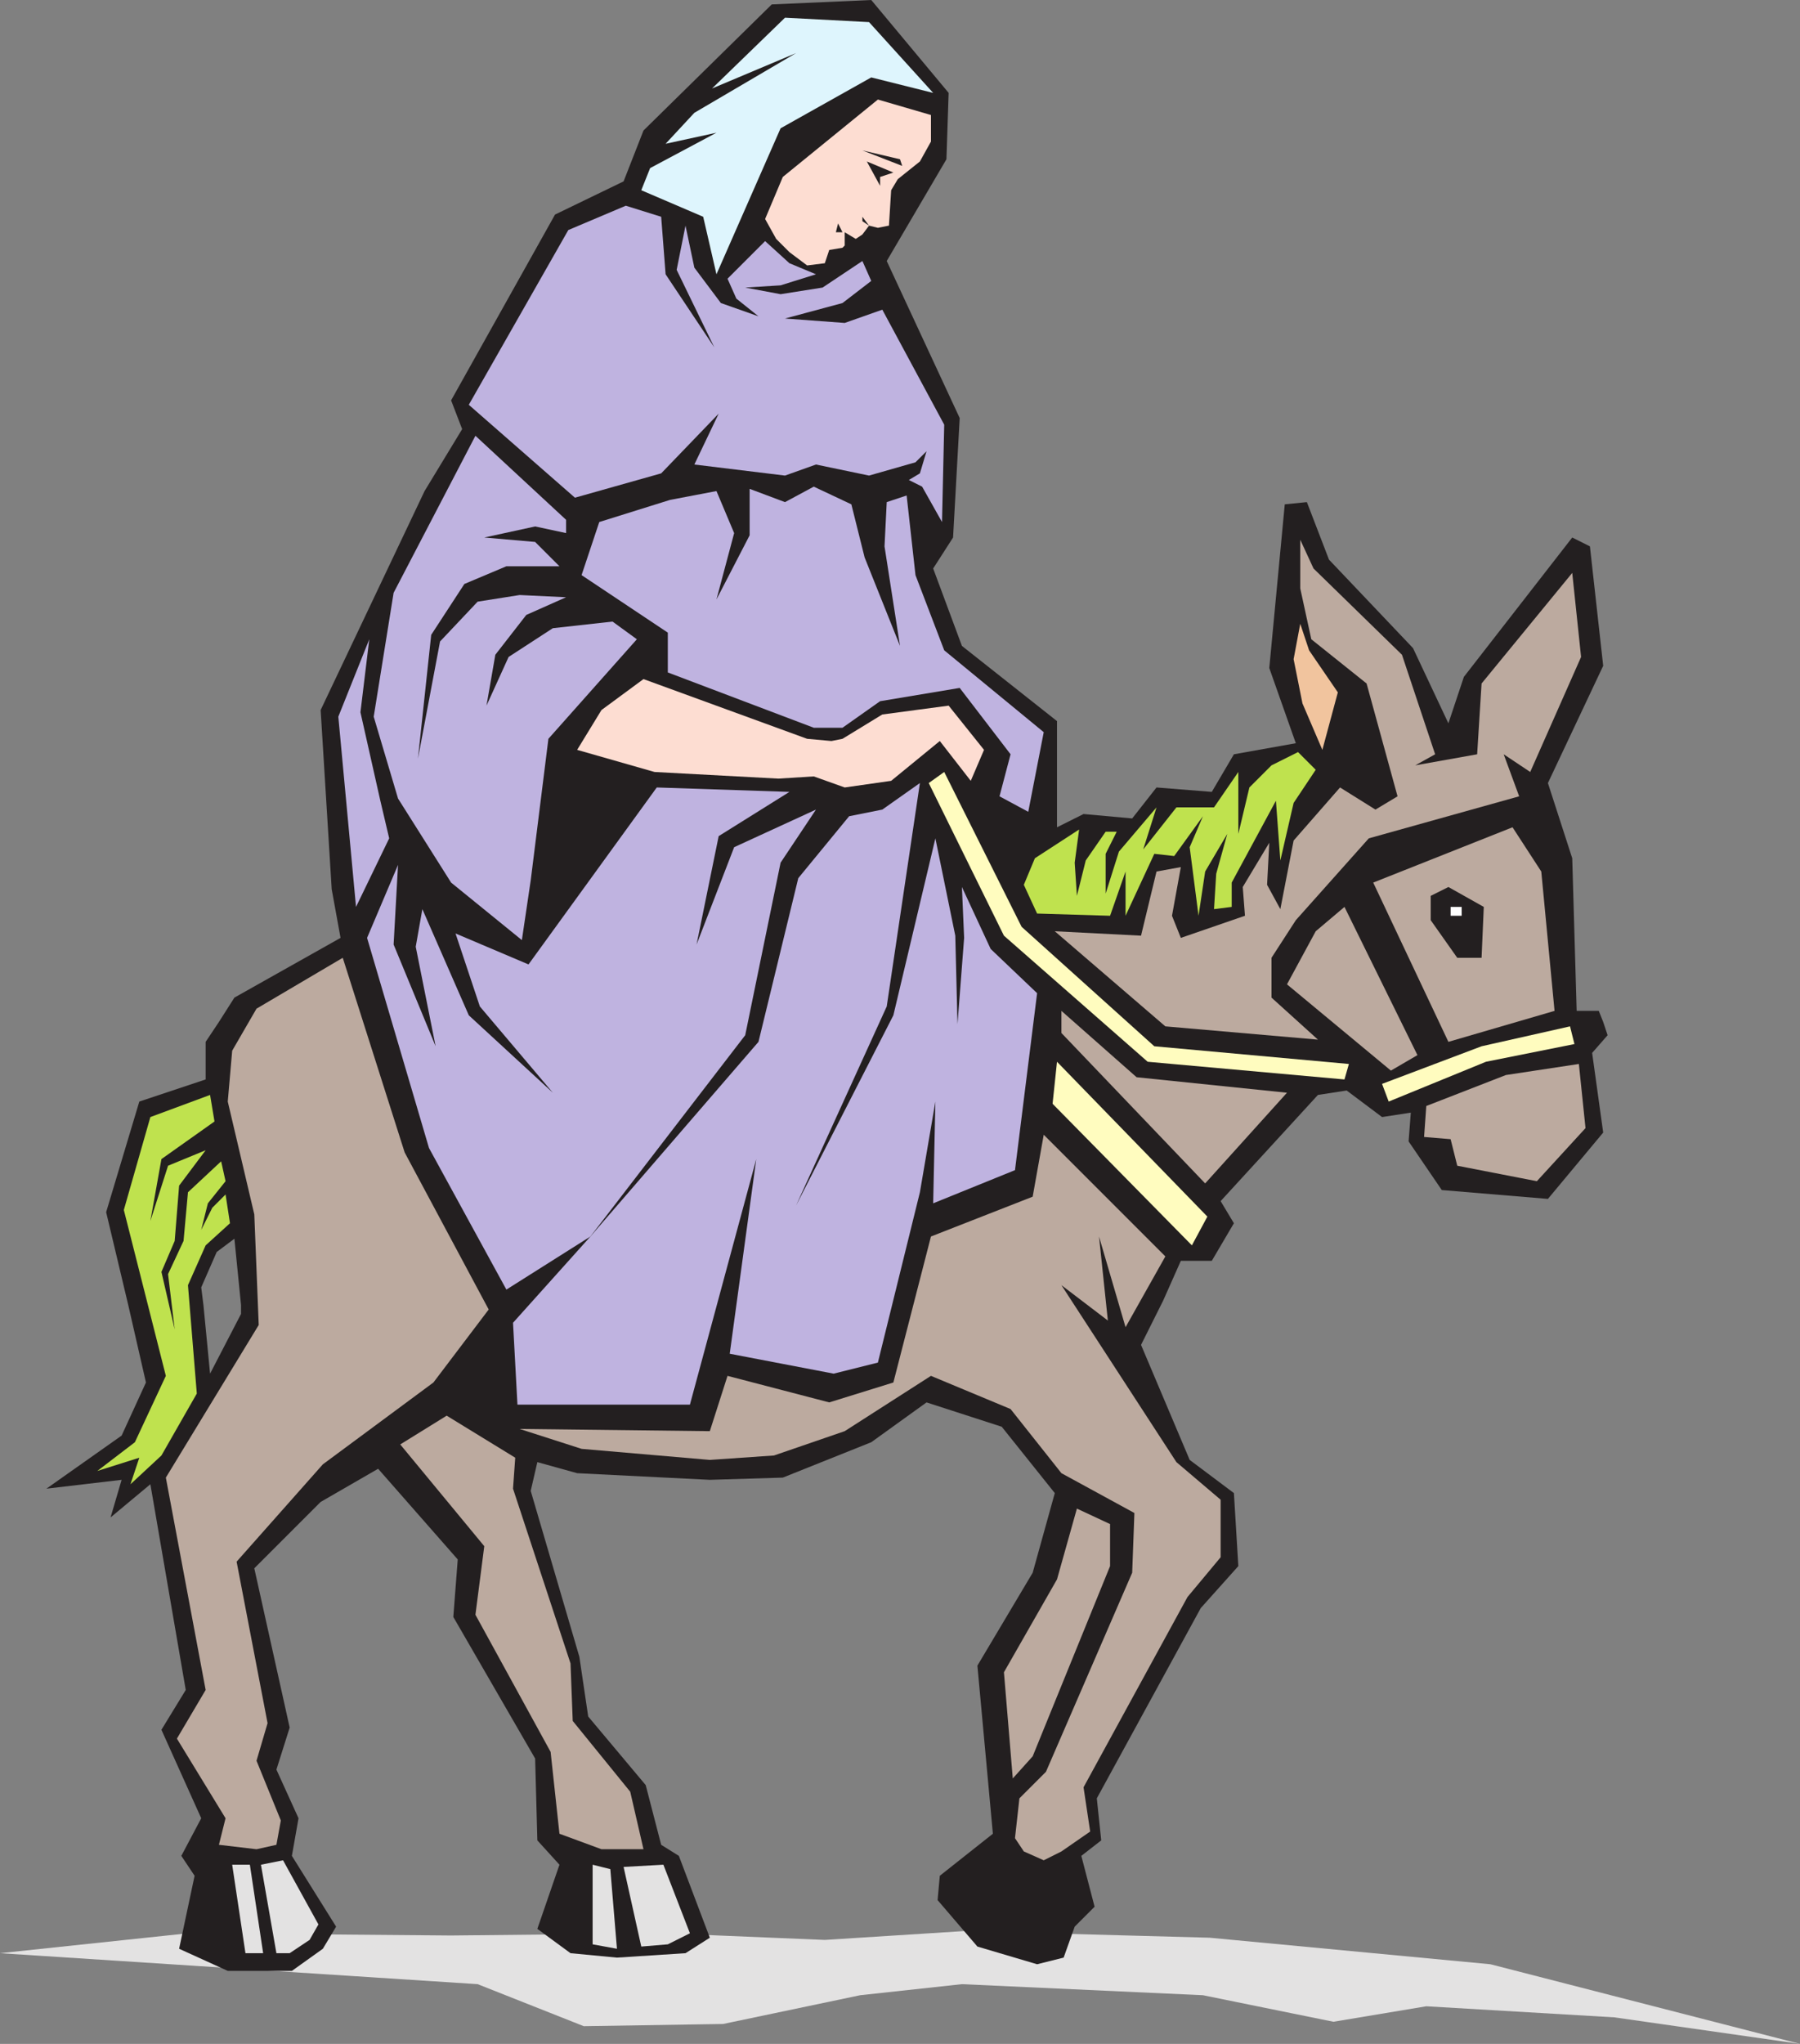 <svg xmlns="http://www.w3.org/2000/svg" width="610.5" height="693"><rect width="100%" height="100%" fill="#808080" stroke="none"/><path fill="#e3e2e2" fill-rule="evenodd" d="m327 654.75 83.25 2.25 95.25 9 105 27-63-9-63.75-3.75-31.5 5.25-44.25-9-81.75-3.75-34.5 3.75-46.5 9.75L198 687l-36-14.25-162-10.5 63.75-6.75 89.25.75 72.75-.75 54 2.25 47.25-3"/><path fill="#231f20" fill-rule="evenodd" d="m74.25 346.5 5.25-8.25 36-20.25-3-16.5-3.75-60.75L144 166.5l12.75-21-3.75-9.75 35.25-63L211.5 61.5l6.75-17.25 43.5-42.75L295.5 0l26.25 31.5L321 54l-20.25 34.5 24.75 53.25-2.25 40.5-6.75 10.5 9.75 26.25 32.25 25.5v36l9-4.5 16.5 1.5 8.25-10.5 18.75 1.5 7.5-12.75 21-3.75-9-25.5 5.25-55.5 7.5-.75 7.5 19.5 28.5 30 12 25.5 5.25-15.75 36.75-47.25 6 3 4.5 40.5L525 265.5l8.25 25.5 1.5 51.75h7.5l1.5 3.75H74.25m-30.75 96L36 411l11.25-37.5 22.5-7.5v-12.75l4.5-6.75h469.5l1.5 4.5-5.25 6 3.75 27L525 406.5l-36-3-11.25-16.5.75-9.75-9.75 1.5-12-9-9.75 1.5-33 36 4.5 7.5-7.5 12.75h-10.5l-6 13.5-.75 1.5h-312L79.5 420l-6 4.5-5.25 12 .75 6H43.5m0 0 6 26.25-8.25 18-25.5 18 25.5-3-3.75 12.75L51 503.25 63 573l-8.25 13.5 13.5 30-6.75 12.75L66 636l-5.25 24.75 16.5 7.5H99l10.5-7.5 4.5-7.5-15-24 2.25-12.75-7.5-16.5 4.5-14.25-12-54 22.5-22.5 19.5-11.25 27 30.75-1.5 19.5 27.75 48 .75 27.75 7.5 8.25-7.5 21.75 11.25 8.25 15.75 1.5 23.25-1.5 8.25-5.25-10.5-27.75-6-3.75-5.25-20.25L199.5 582l-3-20.25L180 505.5l2.25-9.75 13.5 3.75 45 2.25 24.75-.75 30-12 18.75-13.5 25.5 8.25 18 22.5-7.5 27-18.75 31.5 5.25 57-18 14.25-.75 8.25L331.5 660l20.25 6 9-2.25 3.75-10.5 6.75-6.75-4.5-17.25 6.75-5.25-1.5-14.25 35.25-64.5L420 531l-1.5-24.75-15-11.25-16.5-39 6.75-13.5h-312v3l-10.5 20.25L69 442.5H43.5"/><path fill="#def5fd" fill-rule="evenodd" d="m316.5 31.5-21.75-24-28.5-1.5-24.75 24L270 18l-34.5 20.25-9.75 10.5L243 45l-22.5 12-3 7.5 21 9L243 93l21.75-49.5 30.75-17.25 21 5.25"/><path fill="#fdddd2" fill-rule="evenodd" d="M315.75 39v9L312 54.75l-7.5 6-2.25 3.75-.75 12-3.75.75-3-.75-2.25 3-2.25 1.5-3.75-2.25v4.5l-.75.75-4.5.75-1.5 4.5-6 .75-6-4.5-4.5-4.5-3.75-6.75 6-14.25 32.25-26.25 18 5.25"/><path fill="#bfb3e0" fill-rule="evenodd" d="m320.25 144-21-39-12.75 4.5-20.25-1.5 19.5-5.25 9.75-7.5-3-6.75-13.5 9-14.25 2.25-12-2.25 12-.75 12-3.75-9-3.75-8.25-7.5-12.75 12.75 3 6.75 7.5 6-12.75-4.5-9-12-3-14.25-3 15 12.75 26.25L225.75 93l-1.5-19.5-12-3.75-19.5 8.25L159 137.25l36 31.5 29.25-8.25 19.5-20.25-8.25 17.25 30.75 3.75 10.5-3.75 18 3.75 15.75-4.5 3.75-3.75-2.25 7.5-3.75 2.25 4.5 2.25 6.75 12 .75-33"/><path fill="#bfb3e0" fill-rule="evenodd" d="m307.5 168 3 27 9.75 25.5L354 248.25l-5.25 27L339 270l3.75-14.25-17.25-22.5-27 4.5-12.75 9H276L226.5 228v-13.5L197.25 195l6-18 24-7.5 15.75-3 6 14.25-6 22.5 11.25-21.75v-15.75l12 4.5L276 165l12.75 6 4.5 18 12 30-5.25-33.75.75-15 6.75-2.25"/><path fill="#fdddd2" fill-rule="evenodd" d="m276 263.25 10.5 3.75 15.75-2.25 16.5-13.5 10.5 13.5 4.5-10.5-12-15-22.5 3-13.5 8.25-3.75.75-8.25-.75-55.5-20.25-14.25 10.5-8.25 13.5 26.25 7.5 42 2.25 12-.75"/><path fill="#bcaa9f" fill-rule="evenodd" d="m533.25 194.25 3 28.5-17.25 39-9-6 5.25 14.25-51 14.25L439.5 312l-8.25 12.75v13.5L447 352.5l-51.75-4.5-37.5-32.25 29.25 1.5 5.25-21.75 8.25-1.5-3 16.5 3 7.5 21.75-7.5-.75-9.75 9-15-.75 14.25 4.5 8.25 4.5-23.25 15.75-18 12 7.5 7.5-4.5-10.5-38.25-18.75-15L441 199.5V183l4.5 9.75 30 29.25 11.25 33.75-6.75 3.75 21-3.75 1.5-24 30.75-37.5"/><path fill="#f1c49e" fill-rule="evenodd" d="m441 211.5 3 9 9.75 14.25-5.25 19.5-6.75-15.75-3-15 2.25-12"/><path fill="#bfe24e" fill-rule="evenodd" d="m440.25 255 6 6-7.5 11.25-4.5 19.5-1.5-20.25-15 27.75v8.25l-6 .75.75-12 3.75-13.5-7.5 12.75-2.25 15-3-23.25 4.5-10.5-9.75 13.5-6.75-.75-9.75 21v-15l-5.25 15-24.75-.75-4.5-9.75 3.75-9 15-9.75-1.5 11.25.75 11.25 3-12L375 282h3.75l-3.75 7.5V303l4.5-14.25 12.75-15-4.5 14.25L399 273.75h12.75l8.25-12v21l3.75-15.75 7.5-7.5 9-4.5"/><path fill="#bcaa9f" fill-rule="evenodd" d="m513 280.5 9.75 15 4.5 47.25-36 10.5-25.5-54L513 280.5m-57 27 24.75 50.25-9 5.25-35.25-29.25 9.75-18 9.75-8.25m79.5 53.25 2.25 21.75-16.5 18-27-5.25-2.25-9-9-.75.75-10.5 27-10.5 24.75-3.75"/><path fill="#fffcbf" fill-rule="evenodd" d="m532.5 348 1.5 6-30 6-33 13.5-2.25-6 33.75-12.75 30-6.75m-75 12.75L456 366l-66.75-6-48.75-42.75L315 265.5l5.25-3.75 26.25 52.5 45 40.5 66 6"/><path fill="#bcaa9f" fill-rule="evenodd" d="m436.5 370.5-51-5.25-25.5-22.5v7.5l48.75 51 27.75-30.75"/><path fill="#fffcbf" fill-rule="evenodd" d="m358.5 360 51 52.5-5.25 9.75-47.25-48 1.5-14.25"/><path fill="#bfb3e0" fill-rule="evenodd" d="M200.25 419.25 174 448.5l1.5 27.75H234L256.5 393l-9 66 35.25 6.75 15-3.75L312 404.25l5.25-30.75-.75 34.5 27.75-11.25 7.5-60-15.75-15-9.75-21L327 318l-2.25 29.25-.75-30-6.75-33-14.25 60-33 64.5 30.75-67.5L312 265.5l-12.75 9-11.25 2.25-17.25 21-13.5 55.5-57 66"/><path fill="#bfb3e0" fill-rule="evenodd" d="m200.25 419.25 52.5-68.25 12-58.5 12-18L249 287.25l-12.75 33 7.5-36.75 24-15-45-1.5-43.5 60-24.75-10.5 8.25 24.75 24.75 29.25-28.5-26.25-15.75-36L141 321l6.75 33.75-14.25-34.5 1.5-27L124.5 318l21 71.25 26.25 48 28.5-18m-75-202.5-3 24.75 6.75 30 3 12.75-11.25 23.25-6-64.5 10.5-26.25"/><path fill="#bcaa9f" fill-rule="evenodd" d="m360 627.75-6 3-6.75-3-3-4.5 1.5-13.5 9-9 29.25-67.5.75-20.25L360 499.5l-17.25-21.75-27-11.25-29.25 18.75-24 8.25-21.75 1.5-43.5-3.75-21-6.75 64.5.75 6-18.75 34.5 9 21.75-6.75 12.75-49.5 34.5-13.5 3.75-21L395.25 426l-13.5 24-9-30.75 3 28.5-15.75-12 39 60 15 12.75V528l-11.25 13.5L367.5 606l2.25 15-9.75 6.75"/><path fill="#bcaa9f" fill-rule="evenodd" d="m365.25 511.5 11.25 5.25V531l-26.25 64.5-6.75 7.5-3-36 18-31.5 6.75-24"/><path fill="#bfe24e" fill-rule="evenodd" d="M71.25 371.25 51 378.75l-9 31.5 14.25 56.25-10.5 22.5L33 498.75l14.25-4.5-3 9 10.5-9.75 12-21-3-36.75 6-13.5 8.25-7.5-1.5-9.75-4.5 4.5-3.75 7.5 2.25-9 6-7.5-1.5-6.75-11.25 10.5-1.5 16.5L57 432l2.25 18.75-4.5-19.5 4.5-10.5 1.5-18.75 9-12L57 395.25 51 414l3.75-21 18-12.75-1.5-9"/><path fill="#bcaa9f" fill-rule="evenodd" d="m109.5 496.5 37.5-27.75L165.75 444l-28.5-53.25-21-66L87 342l-8.25 14.25-1.5 17.25 9 38.25 1.5 37.5L56.25 501l13.5 72L60 589.5l16.5 27-2.25 9L87 627l6.75-1.5 1.5-8.25L87 597l3.75-12.75-10.5-54.75 29.25-33"/><path fill="#bcaa9f" fill-rule="evenodd" d="m151.5 480 23.25 14.25-.75 10.5L193.5 564l.75 19.5 19.5 24 4.5 19.5H204l-14.25-5.25-3-27.75-25.5-46.5 3-23.25-28.5-34.5L151.5 480"/><path fill="#e3e2e2" fill-rule="evenodd" d="m225 632.25 9 23.25-7.5 3.75-9 .75-6-27 13.5-.75m-18 1.5 2.25 27-8.25-1.5v-27l6 1.5m-111-3 12 21.75-3 5.25-6.75 4.5h-4.5l-5.25-30 7.5-1.5m-11.25 1.5 4.5 30h-6l-4.5-30h6"/><path fill="#bfb3e0" fill-rule="evenodd" d="m153 299.25 24 19.5 3-20.25 6-48 30-33.75-8.25-6L187.5 213l-15 9.75-7.5 16.5 3-17.25 10.5-13.5 13.5-6-15.75-.75L162 204l-12.75 13.5-7.5 39.75 4.5-42L157.5 198l14.25-6h18l-8.25-8.25-17.25-1.5 17.25-3.75 10.5 2.25v-4.5l-30.75-28.5L133.5 201l-6.75 42 8.25 27.75 18 28.5"/><path fill="#231f20" fill-rule="evenodd" d="m491.25 300.75 12 6.75-.75 17.25h-8.25l-9-12.75v-8.25l6-3"/><path fill="#fff" fill-rule="evenodd" d="M495.75 307.5H492v3h3.75v-3"/><path fill="#231f20" fill-rule="evenodd" d="m303 58.5-9-3.75 4.5 8.25v-3l4.5-1.5m-8.25 18-2.25-3V75Zm-9 2.25-1.5-3-.75 3zM292.5 51l13.5 5.25-.75-2.25Zm0 0"/></svg>
